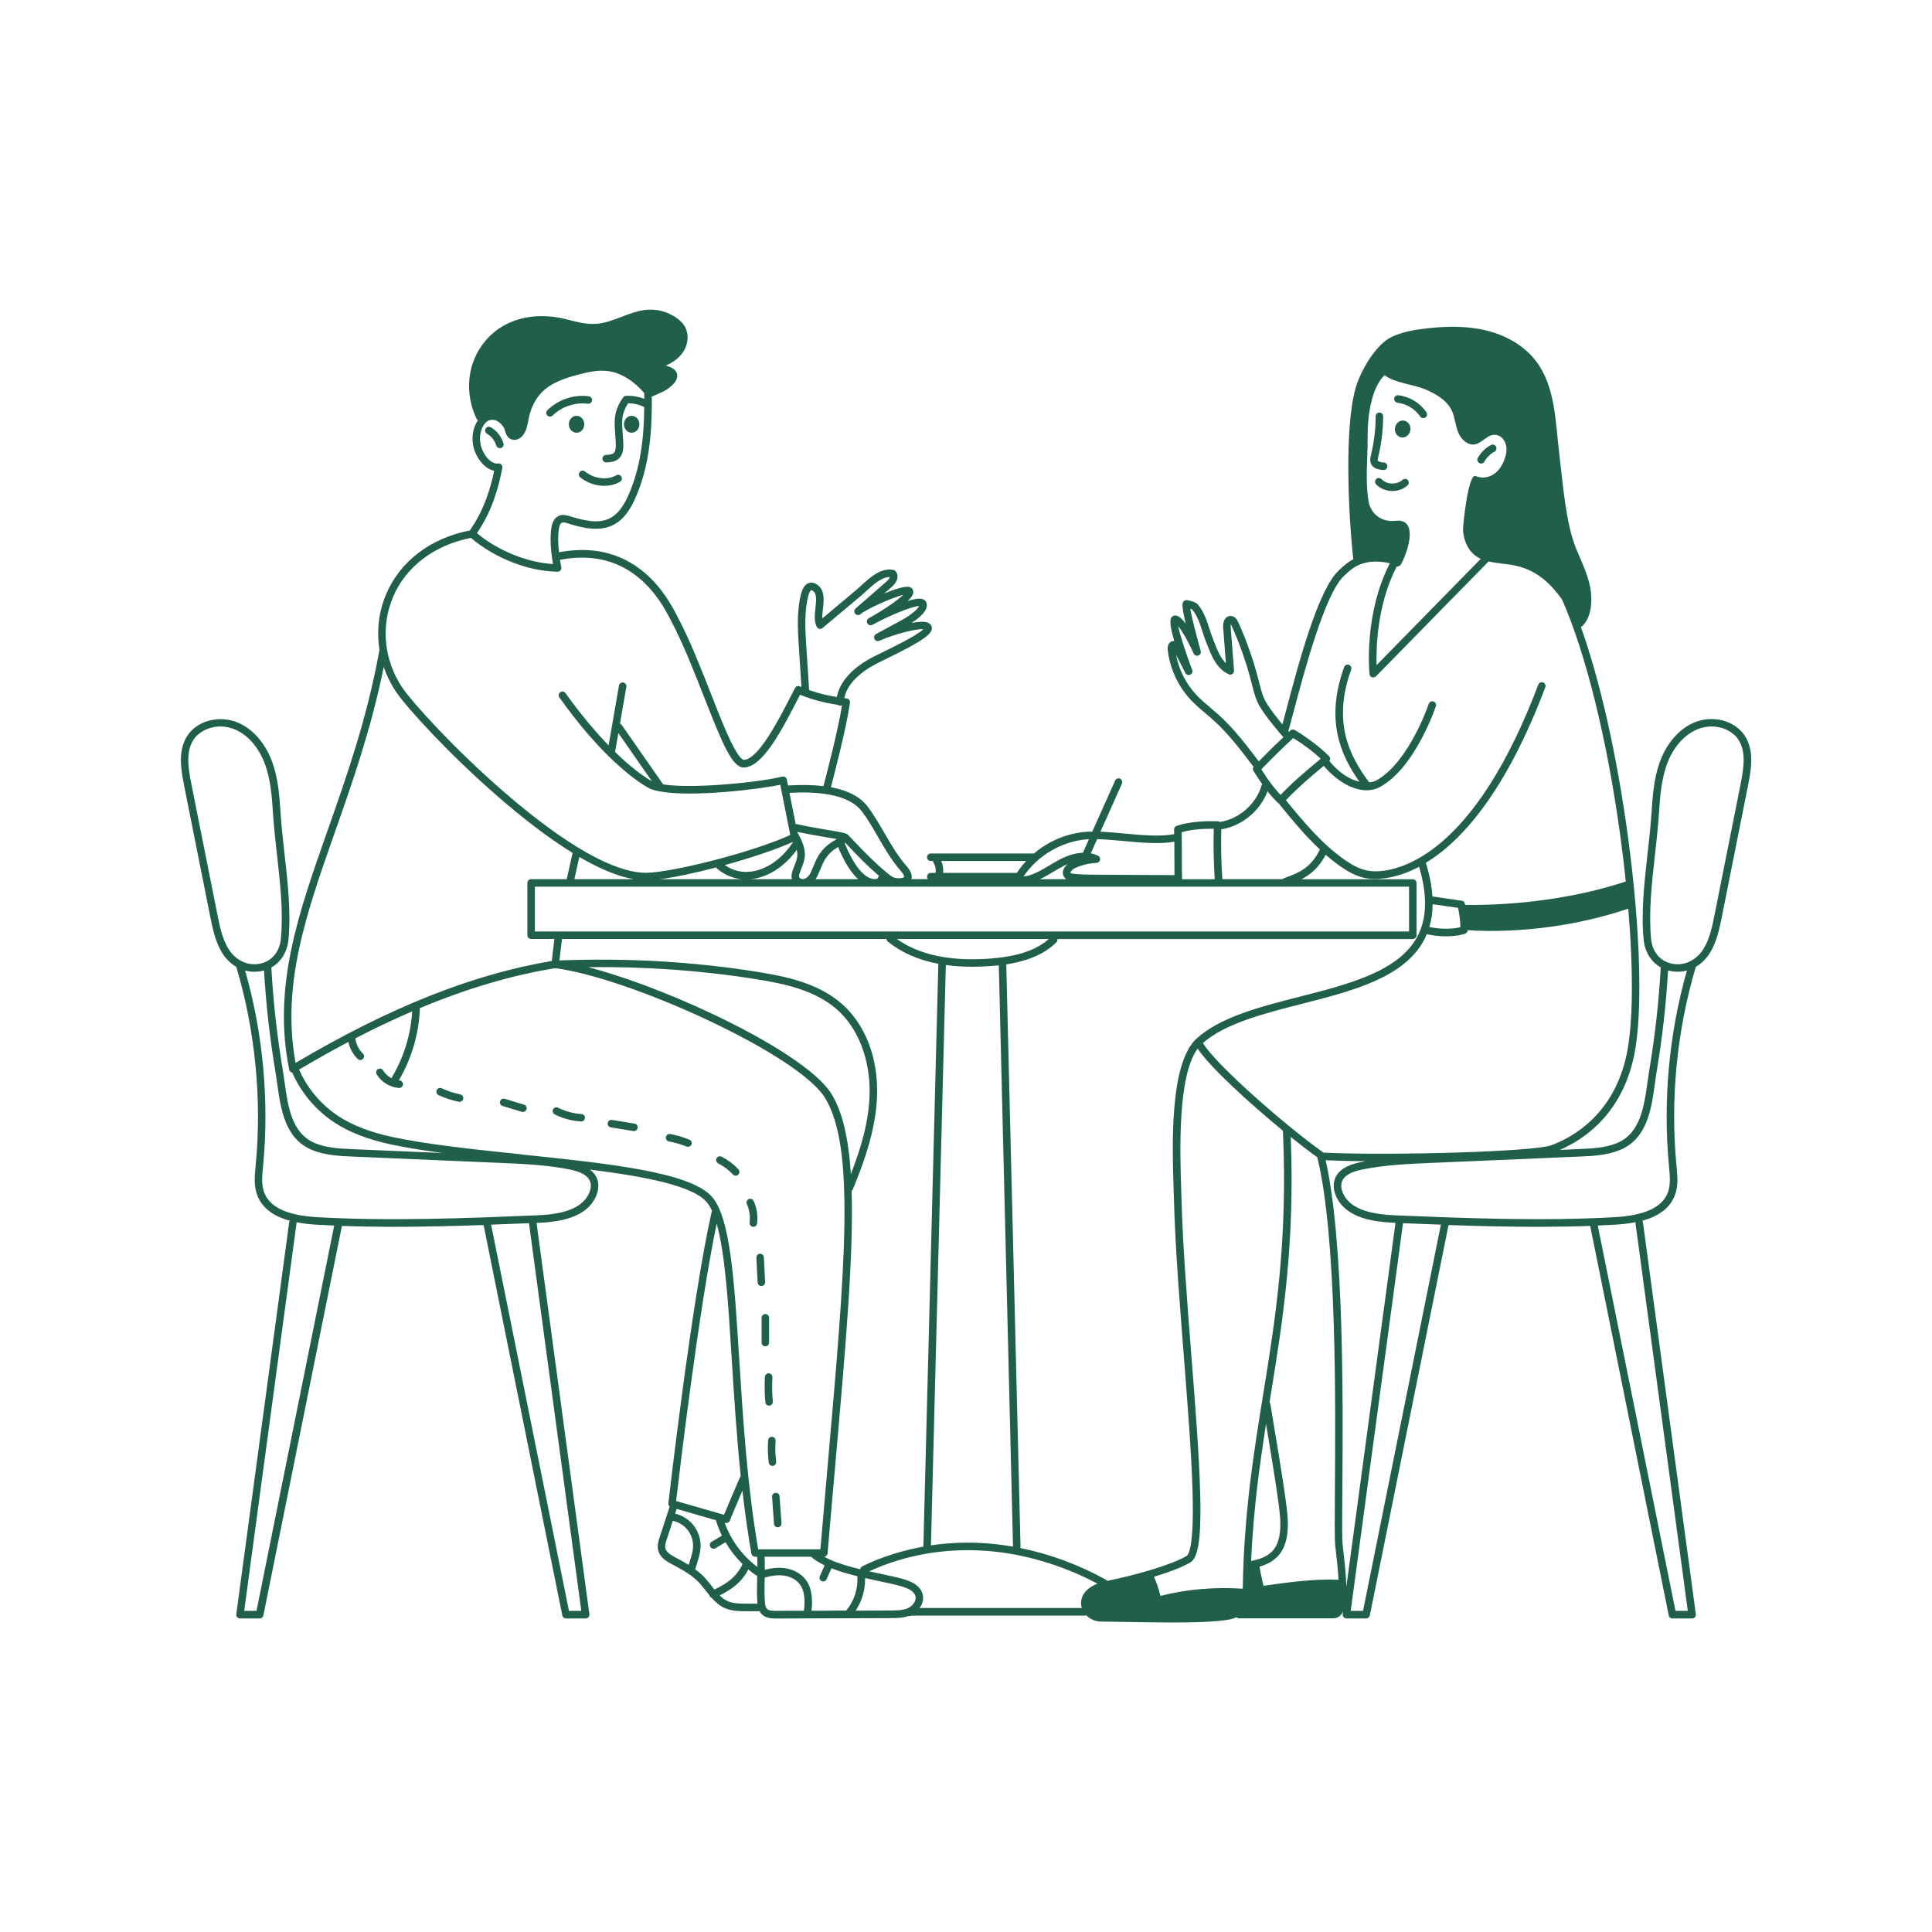 <?xml version="1.0" encoding="UTF-8"?> <svg xmlns="http://www.w3.org/2000/svg" id="Layer_1" data-name="Layer 1" viewBox="0 0 500 500"><defs><style> .cls-1 { fill: #215f4d; } </style></defs><ellipse class="cls-1" cx="163.48" cy="109.8" rx="2" ry="2.19"></ellipse><path class="cls-1" d="M151.21,109.8c0-1.21-.9-2.19-2-2.19s-2,.98-2,2.19.9,2.19,2,2.19,2-.98,2-2.19Z"></path><path class="cls-1" d="M142.34,107.82c.25,0,.49-.09.68-.28,2.35-2.31,5.84-3.48,9.11-3.06.53.07,1.02-.31,1.09-.84.07-.53-.31-1.02-.84-1.09-3.9-.5-7.91.85-10.72,3.61-.38.38-.39.99-.01,1.37.19.19.44.29.69.29Z"></path><path class="cls-1" d="M150.02,122.18c-.33.42-.27,1.03.15,1.37,1.55,1.23,3.48,2,5.45,2.15.26.02.51.03.77.03,1.5,0,2.9-.36,4.08-1.05.46-.27.62-.87.34-1.33-.27-.46-.87-.62-1.33-.35-1.02.6-2.34.87-3.7.76-1.59-.13-3.15-.74-4.39-1.74-.42-.33-1.03-.27-1.37.15Z"></path><path class="cls-1" d="M130.3,114.74c-.52-1.74-1.72-3.26-3.29-4.17-.46-.27-1.06-.11-1.33.35-.27.46-.11,1.06.35,1.33,1.15.67,2.02,1.78,2.4,3.05.13.42.51.69.93.69.09,0,.19-.01.28-.04.51-.15.81-.69.65-1.21Z"></path><path class="cls-1" d="M119.12,283.23c-1.66-.34-3.28-.88-4.81-1.58-.49-.22-1.06-.01-1.29.48s-.01,1.06.48,1.29c1.67.77,3.43,1.35,5.23,1.72.07.01.13.02.2.02.45,0,.85-.32.95-.77.11-.53-.23-1.04-.75-1.15Z"></path><path class="cls-1" d="M135.61,285.88l-4.98-1.51c-.51-.16-1.06.13-1.21.65-.16.51.13,1.06.65,1.21l4.98,1.51c.09.03.19.04.28.04.42,0,.8-.27.93-.69.16-.51-.13-1.06-.65-1.21Z"></path><path class="cls-1" d="M150.47,288.31c-2.08-.13-4.17-.69-6.04-1.63-.48-.24-1.06-.05-1.3.43-.24.48-.05,1.06.43,1.3,2.1,1.05,4.45,1.68,6.79,1.83.02,0,.04,0,.06,0,.51,0,.94-.4.97-.91.03-.54-.37-1-.91-1.03Z"></path><path class="cls-1" d="M164.22,290.79l-5.83-.95c-.53-.09-1.03.27-1.12.8-.09.53.27,1.03.8,1.12l5.83.95c.05,0,.11.01.16.01.47,0,.88-.34.96-.82.09-.53-.27-1.03-.8-1.12Z"></path><path class="cls-1" d="M178.4,294.94c-1.59-.65-3.25-1.14-4.94-1.45-.53-.1-1.03.25-1.13.78-.1.53.25,1.03.78,1.13,1.56.29,3.09.74,4.56,1.33.12.05.24.07.37.07.38,0,.75-.23.9-.6.2-.5-.03-1.06-.53-1.27Z"></path><path class="cls-1" d="M191.11,302.63c-1.26-1.35-2.73-2.45-4.37-3.29-.48-.24-1.06-.05-1.31.43-.24.48-.05,1.06.43,1.31,1.44.73,2.73,1.7,3.83,2.88.19.2.45.31.71.31.24,0,.48-.09.66-.26.39-.37.41-.98.05-1.37Z"></path><path class="cls-1" d="M194.01,316.4c-.07.53.31,1.02.84,1.09.04,0,.08,0,.12,0,.48,0,.9-.36.96-.85.25-1.98-.05-4-.88-5.82-.22-.49-.8-.71-1.28-.49-.49.22-.71.8-.49,1.28.67,1.47.92,3.17.72,4.78Z"></path><path class="cls-1" d="M195.75,325.49l.32,6.41c.03.52.46.92.97.92.02,0,.03,0,.05,0,.54-.03.95-.48.92-1.02l-.32-6.41c-.03-.54-.48-.95-1.02-.92-.54.03-.95.48-.92,1.02Z"></path><path class="cls-1" d="M197.1,341.05v6.41c0,.54.43.97.97.97s.97-.43.97-.97v-6.41c0-.54-.43-.97-.97-.97s-.97.43-.97.97Z"></path><path class="cls-1" d="M197.96,356.32c-.13,2.18-.09,4.39.11,6.57.05.5.47.88.97.88.03,0,.06,0,.09,0,.53-.05.93-.52.88-1.06-.2-2.08-.23-4.19-.11-6.27.03-.54-.38-1-.91-1.03-.53-.03-1,.38-1.03.91Z"></path><path class="cls-1" d="M198.8,372.74c-.15,1.92-.1,3.87.15,5.78.06.49.48.85.96.85.04,0,.08,0,.12,0,.53-.07.91-.55.84-1.09-.23-1.78-.28-3.6-.14-5.39.04-.53-.36-1-.9-1.04-.54-.04-1,.36-1.04.9Z"></path><path class="cls-1" d="M199.81,387.38l.5,6.97c.04.51.46.9.97.9.02,0,.05,0,.07,0,.54-.04.94-.5.9-1.04l-.5-6.97c-.04-.54-.5-.94-1.04-.9-.54.04-.94.5-.9,1.04Z"></path><path class="cls-1" d="M363.3,108.85c-1.1-.14-2.12.72-2.28,1.92s.61,2.29,1.71,2.44,2.12-.72,2.28-1.92-.61-2.29-1.71-2.44Z"></path><path class="cls-1" d="M361.67,104.23c2.35.27,4.54,1.6,5.87,3.56.19.28.49.43.81.43.19,0,.38-.05.54-.17.44-.3.56-.9.26-1.35-1.64-2.43-4.35-4.07-7.26-4.41-.53-.06-1.01.32-1.08.85-.06.53.32,1.01.85,1.08Z"></path><path class="cls-1" d="M356.25,121.29c.58.22,1.19.34,1.81.35,0,0,.02,0,.02,0,.53,0,.96-.42.97-.95.01-.54-.41-.98-.95-.99-.4,0-.79-.09-1.17-.23-.23-.09-.3-.15-.32-.17-.1-.11-.07-.48.08-1.08.83-3.43,1.26-6.96,1.27-10.49,0-.54-.43-.97-.97-.97-.55,0-.97.43-.97.97,0,3.38-.42,6.75-1.21,10.03-.16.66-.46,1.88.34,2.81.35.4.8.61,1.1.72Z"></path><path class="cls-1" d="M356.16,123.97c-.39.37-.4.99-.03,1.37,1.1,1.15,2.66,1.73,4.23,1.73,1.43,0,2.85-.48,3.92-1.46.4-.36.42-.98.06-1.37-.36-.4-.98-.42-1.37-.06-1.47,1.34-4.06,1.26-5.43-.18-.37-.39-.99-.4-1.37-.03Z"></path><path class="cls-1" d="M382.85,119.84c.15.08.31.12.47.12.34,0,.67-.18.85-.5.6-1.08,1.52-1.99,2.6-2.57.47-.25.65-.84.4-1.32-.25-.47-.84-.65-1.32-.4-1.41.76-2.61,1.94-3.39,3.34-.26.47-.09,1.06.38,1.32Z"></path><path class="cls-1" d="M451.51,190.34c-2.56-3.88-8.29-5.36-13.04-3.36-3.94,1.65-7.2,5.42-8.95,10.33-1.54,4.32-1.84,8.9-2.13,13.32-.22,3.32-.6,6.71-1,10.3-.84,7.43-1.7,15.11-1.02,22.22.31,3.22,1.95,5.81,4.43,7.21-.49,8.83-1.48,17.74-2.95,26.47-.17,1.04-.32,2.1-.48,3.22-.86,6.23-1.84,13.3-7.9,15.78-3.07,1.26-6.5,1.4-9.82,1.55l-4.96.21c6.41-2.76,16.08-9.34,19.22-24.45,2.28-10.95,1.65-32.77-1.64-56.95-2.85-20.9-7.14-39.88-12.12-53.9,2.78-2.11,3-6.87,2.44-10.01-.62-3.54-2.24-6.82-3.63-10.14-2.79-6.69-3.52-17.45-4.41-24.65-1.03-8.34-.97-17.46-6.1-24.12-3.14-4.08-7.92-6.68-12.93-7.87-5-1.2-10.23-1.09-15.34-.51-3.06.35-6.15.88-8.95,2.17-4.16,1.91-8.15,8.87-9.4,13.25-2.95,10.36-1.86,32.99-.6,44.32-1.51.79-2.55,1.77-3.28,2.46-.15.14-.28.27-.41.38-5.4,4.84-10.6,24.57-13.71,36.36-.35,1.33-.67,2.53-.94,3.54-1.39-1.68-3.23-4-4.17-5.6-.93-1.58-1.38-3.38-1.86-5.29l-.16-.63c-1.3-5.09-3.06-10.11-5.23-14.9-.18-.4-.72-1.6-1.94-1.64-.5-.02-.96.17-1.3.53-.74.78-.71,2.07-.68,2.44l.71,9.26c-1.4-1.34-2.18-3.34-3.01-5.42-.1-.26-.21-.53-.31-.79-.37-.91-.66-1.84-.95-2.74-.69-2.15-1.4-4.38-3.05-6.32-.55-.65-2.69-1.06-2.71-1.06-.35-.05-.7.08-.93.35-.28.32-.63.73.56,5.73-.71-.94-1.43-1.68-2.12-1.98-.52-.23-1.05-.15-1.42.21-.33.32-1,.95.58,6.28-.07,0-.14,0-.22,0-.41.02-.77.2-1.04.51-.51.59-.47,1.43-.44,1.76.54,4.79,2.64,9.37,5.92,12.9,1.22,1.32,2.6,2.48,3.93,3.6.68.57,1.38,1.16,2.04,1.76,3.84,3.47,7.04,7.69,10.13,11.78.06.08.13.14.21.2-.23.31-.25.74-.04,1.07.75,1.24,1.51,2.38,2.26,3.44-.05.08-.1.17-.13.27-1.38,4.86-5.82,8.77-10.82,9.53-.16-.12-.36-.19-.56-.19-3.35-.05-7.23.06-10.63,1.21-.41.14-.67.52-.66.95.01.39.02.78.03,1.18-3.59.71-8.37.27-13-.16-2.12-.2-4.18-.39-6.08-.47l5.56-12.44c.22-.49,0-1.06-.49-1.28-.49-.22-1.06,0-1.28.49l-5.9,13.2c-.44,0-.86.02-1.28.04-5.09.32-9.97,2.36-13.82,5.63h-26.71c-.54,0-.97.43-.97.97s.43.97.97.97h.57c.01.16.06.31.15.45.49.77.67,1.73.51,2.63h-1.22c-.54,0-.97.43-.97.97,0,.25.1.48.26.65h-4.32c.02-.06.03-.11.04-.16.21-.94-.24-2.04-1.32-3.27-2.23-2.53-3.97-5.54-5.66-8.45-1.33-2.29-2.7-4.66-4.32-6.83-1.9-2.56-5.1-4.25-9.56-5.08.76-2.89,4.06-15.52,4.94-21.88.04-.26-.03-.52-.19-.73s-.4-.34-.65-.37c-.22-.03-.43-.05-.64-.08.93-4.67,5.99-7.79,9.06-9.28l.74-.36c10.81-5.24,13.55-7.18,12.76-9.02-.12-.28-.38-.66-.97-.88-.88-.35-2.42-.25-4.17.08,1.5-.98,3.44-2.49,3.86-3.94.2-.69.03-1.22-.14-1.53-.56-1-1.98-1.08-4.75-.2,1.45-1.36,1.64-2.15,1.38-2.84-.09-.23-.33-.64-.95-.8-1.11-.28-3.78.57-6.5,1.71l1.93-1.68c.35-.31,1.51-1.41,1.54-2.69.02-.57-.19-1.09-.6-1.49-.13-.13-.3-.22-.49-.26-3.21-.64-6.04,1.95-8.31,4.04-.45.41-.88.81-1.27,1.13l-8.8,7.38c-.04-.75.06-1.63.16-2.49.25-2.25.53-4.79-1.43-6.2-1.01-.72-1.83-.63-2.34-.43-1.39.57-1.91,2.49-2.24,4.29-.76,4.19-.47,8.55-.19,12.75l.63,9.83c-.13-.06-.26-.11-.4-.17-.47-.21-1.03-.02-1.26.44l-.63,1.23c-3.54,6.91-8.89,17.36-12.66,17.36-.1,0-1.08-.13-3.29-4.67-1.54-3.17-3.28-7.6-5.12-12.3-2.59-6.6-5.52-14.08-8.66-19.99-.08-.14-.16-.31-.26-.5-1.12-2.16-3.74-7.2-8.59-11.21-6.03-4.97-13.39-6.67-21.88-5.05-.25-2.25-.28-4.31-.05-5.91.08-.57.3-1.55.84-1.77.34-.13.86,0,1.41.18,3.16.96,7.93,2.41,11.85.43,3.14-1.58,4.84-4.85,5.96-7.51,2.92-6.89,4.14-14.67,4.01-25.71,1.08-.41,2.67-1.15,2.91-1.27.97-.5,1.89-1.17,2.67-1.97.71-.73,1.23-1.79.92-2.77-.37-1.16-1.7-1.68-2.87-2.04,1.97-.8,3.77-2.15,4.8-4.01,1.03-1.86,1.18-4.26.11-6.1-.52-.89-1.29-1.62-2.14-2.21-2.18-1.54-4.9-2.3-7.56-2.11-4.59.33-8.66,3.34-13.24,3.65-2.49.17-4.96-.47-7.38-1.1-5.79-1.52-12.12-1.27-17.35,2.05-3.8,2.41-6.56,6.36-7.63,10.73-1.07,4.37-.47,9.1,1.54,13.12.09.05.18.08.27.11-.51.71-.91,1.59-1.18,2.63-.6,2.34-.18,4.95,1.17,7.16.91,1.5,2.41,2.99,4.17,3.33-.94,4.51-2.56,10.1-6.3,15.44-10.2,2-18.09,8.01-21.68,16.55-1.93,4.58-2.47,9.54-1.7,14.35,0,.02-.01.04-.02.06-3.15,17.56-8.55,32.89-13.32,46.42-7.71,21.88-14.37,40.79-10.02,62.18.06.31.27.57.56.7.07.03.15.05.23.07,2.29,5.19,6.09,9.71,10.82,12.84,3.88,2.57,8.73,4.45,14.82,5.75,3.94.84,8.45,1.56,13.26,2.2l-23.17-.99c-3.32-.14-6.76-.29-9.82-1.55-6.06-2.48-7.04-9.55-7.9-15.78-.16-1.12-.3-2.19-.48-3.22-1.47-8.73-2.46-17.64-2.95-26.47,2.48-1.4,4.12-3.99,4.43-7.21.68-7.12-.18-14.8-1.02-22.22-.4-3.59-.78-6.97-1-10.3-.29-4.42-.59-9-2.13-13.32-1.75-4.92-5.02-8.68-8.95-10.33-4.76-2-10.49-.52-13.04,3.36-2.44,3.7-1.77,8.36-.89,12.81l6.77,33.95c.6,3.02,1.28,6.44,3.03,9.35.97,1.62,2.27,2.89,3.74,3.75,0,.03,0,.06.02.09,4.89,16.46,6.62,34.19,4.99,51.28l-.03.28c-.24,2.45-.48,4.99.42,7.4,1.2,3.23,3.99,5.43,8.47,6.65-.1.13-.18.29-.2.47l-13.68,101.36c-.04.28.05.56.23.77.18.21.45.33.73.33h5.1c.46,0,.86-.33.95-.78l20.33-100.81c4.53.16,9.08.23,13.62.23,7.71,0,15.41-.2,23.04-.46l20.37,101.04c.09.45.49.78.95.78h5.1c.28,0,.55-.12.73-.33.18-.21.27-.49.23-.77l-13.67-101.25c5.85-.25,12.83-1.26,15.35-6.84.7-1.56.83-3.15.35-4.5-.38-1.06-1.08-1.87-1.9-2.48,14.18,1.78,26.25,4.11,30.06,8.22.57.62,1.09,1.45,1.56,2.46-.05.08-.09.17-.11.27-5.2,23.04-11.14,74.9-11.2,75.43-.04.33.1.64.34.85l-2.57,7.85c-.31.94-.73,2.24-.39,3.53.47,1.76,2.07,2.74,3.53,3.51,2.44,1.3,4.97,2.64,6.87,4.6.66.68,1.25,1.44,1.88,2.24.31.4.63.81.96,1.2.01.05.03.11.05.16.1.25.3.42.53.52.97,1.09,2.07,2.07,3.48,2.68,1.77.76,3.71.77,5.42.78h3.11s0,.01,0,.01c.13,0,.25-.03.37-.07.15.3.34.58.59.84,1.03,1.04,2.54,1.1,3.54,1.1.07,0,.13,0,.19,0,3.74-.02,9.28-.03,14.82-.05,5.54-.02,11.08-.03,14.82-.05,1.47,0,3.1-.01,4.64-.55.08.02.16.03.24.03.17,0,.33-.04.47-.12h44.86c.14,0,.27-.03.39-.09.98,1,2.39,1.63,3.94,1.63,1.28,0,3.3.04,5.65.08,4.31.08,8.62.15,12.57.15,7.9,0,14.35-.27,16.5-1.24.08-.04.17-.08.25-.13.18.18.42.3.7.3h24.36c.76,0,1.43-.31,1.95-.89.21-.24.4-.53.56-.86l-.09.68c-.04.28.05.56.23.77.18.21.45.33.73.33h5.1c.46,0,.86-.33.95-.78l20.37-101.04c7.63.27,15.34.46,23.04.46,4.54,0,9.09-.07,13.62-.23l20.33,100.81c.09.45.49.78.95.78h5.1c.28,0,.55-.12.73-.33.18-.21.27-.49.23-.77l-13.68-101.36c-.02-.18-.1-.34-.2-.47,4.48-1.22,7.27-3.42,8.47-6.65.9-2.41.65-4.95.42-7.4l-.03-.28c-1.63-17.09.1-34.82,4.99-51.28,0-.03.01-.06.02-.09,1.47-.86,2.77-2.13,3.74-3.75,1.74-2.9,2.43-6.33,3.03-9.35l6.77-33.95c.89-4.45,1.55-9.11-.89-12.81ZM421,272.75c-3.22,15.44-13.61,21.44-19.52,23.64-4.62,1.72-42.38,2.71-58.95,1.91-.03-.02-.07-.05-.1-.07-.07-.07-.15-.12-.23-.16-9.63-6.86-27.66-22.65-30.89-28.15,5.88-5.1,15.86-7.64,25.53-10.1,12.9-3.29,26.23-6.69,31.54-16.24.33-.59.61-1.2.87-1.82.02,0,.03.01.05.02,1.88.4,3.55.54,4.95.54,3.04,0,4.84-.65,4.94-.69.34-.12.58-.42.63-.78,0-.04,0-.08.01-.11,13.61.83,28.63-1.19,41.57-5.58,1.34,16.12,1.24,29.75-.4,37.6ZM345.55,400l.05.42c.27,2.28.65,5.45.81,8.41-6.46-.25-13.02.66-19.42,1.57-.39-1.44-.69-3.34-1.05-4.94,1.73-.5,3.53-1.34,4.86-2.82,2.35-2.61,2.56-6.3,2.48-9.22-.1-3.62-2.22-16.29-3.62-24.67-.35-2.09-.66-3.93-.88-5.32-.03-.19-.12-.36-.23-.49.1-.64.21-1.27.31-1.91,3.09-19.05,6.27-38.73,5.19-66.78,2.54,2.04,4.91,3.86,6.87,5.26,5.03,20.6,4.72,63.3,4.55,86.3-.06,7.62-.09,12.66.09,14.18ZM286.2,408.82c-7.05-3.9-14.58-6.67-22.16-8.19.05-.12.08-.25.07-.39l-3.69-150.66c4.36-.67,9.36-2.13,12.97-5.71.23-.23.32-.55.27-.85h91.96c.54,0,.97-.43.97-.97v-13.53c0-.54-.43-.97-.97-.97h-28.82c2.1-1.07,4.53-2.89,6.27-6.34,1.18,1.02,2.4,1.99,3.67,2.89,1.71,1.21,4.01,2.66,6.68,3.17.39.07,1.22.2,2.42.2,2.47,0,6.5-.54,11.42-3.15,2.23,7.58,2.04,13.59-.6,18.33-4.9,8.82-17.82,12.11-30.32,15.3-10.2,2.6-20.76,5.29-26.92,11.06,0,0,0,0,0,0,0,0-.01,0-.01.01-6.72,6.71-6.06,27.22-5.66,39.48.03.98.06,1.91.09,2.76.32,11.46,1.43,25.67,2.51,39.41,1.03,13.21,2.01,25.69,2.28,35.36.39,13.97-.95,16.29-1.54,16.65-1.86,1.1-5.02,2.34-9.14,3.59-3.49,1.05-7.74,2.12-11.37,2.86-.02,0-.04,0-.06.01-.08-.13-.19-.24-.34-.31ZM222.65,406.13c-3.43-.83-6.83-1.85-9.36-3.25.47-.04.85-.41.89-.88.68-8.1,1.35-15.69,2-23.03,2.69-30.62,4.74-54.03,4.22-70.79.14-.1.26-.24.33-.41,2.97-7.2,6.04-15.75,6.26-24.51.24-9.58-3.06-18.12-9.07-23.42-6.13-5.41-14.48-7.13-21.82-8.31-16.55-2.66-33.81-3.65-51.32-2.97l.66-5.54h83.97c.03.25.15.48.35.65,3.52,2.86,7.89,4.78,13.08,5.76l-3.87,150.81s0,.02,0,.03c-5.52.99-10.84,2.68-15.78,5.07-.32.16-.52.47-.54.8ZM164.02,227.53h-15.37l1.28-5.75c4.92,2.87,9.77,5.01,14.08,5.75ZM216.91,219.19c.98,2.46,2.74,6.12,5.18,8.34h-11.03s.05-.07.08-.1c.35-.52.76-1.48,1.3-2.78.25-.59.48-1.14.62-1.43,1.14-2.24,2.55-3.24,3.86-4.03ZM227.18,227.26c-.03.12-.46.3-1.07.24-2.98-.29-5.78-4.9-7.52-9.35.04-.03.08-.06.12-.09.25.26.49.52.73.77,2.71,2.85,4.89,5.14,8.06,7.86-.13.13-.25.31-.32.56ZM216.38,217.25c-1.57.93-3.53,2.09-5.06,5.09-.18.35-.41.91-.68,1.56-.36.86-.85,2.04-1.12,2.44-.44.65-1.01,1.08-1.56,1.17-.06,0-.12.01-.18.01h0c-.43,0-.86-.24-.96-.56-.09-.31.04-.75.18-1.15.12-.34.25-.67.38-1,.39-.98.79-1.99.9-3.12.21-2.32-.92-4.43-1.82-6.12-.02-.04-.05-.08-.08-.12l-.03-.16c2.63.57,5.4,1.04,7.65,1.42.86.15,1.78.3,2.55.44-.05.03-.1.06-.16.09ZM206.34,221.53c-.08.85-.41,1.69-.76,2.57-.14.35-.28.71-.41,1.07-.24.69-.46,1.51-.21,2.36,0,0,0,0,0,0h-10.7c.34-.03.68-.08,1.02-.14,4.1-.73,8.07-3.47,10.92-7.45.12.53.18,1.06.13,1.59ZM205.26,217.87c-2.59,4.08-6.4,6.91-10.32,7.61-2.66.48-5.18-.08-7.36-1.59,6.84-1.89,13.57-4.15,17.68-6.02ZM185.39,224.48c.06.16.15.3.29.41,1.87,1.53,3.99,2.42,6.25,2.64h-21.11c3.96-.5,9.22-1.64,14.57-3.05ZM207.72,229.47s.03,0,.05,0c.01,0,.03,0,.04,0h156.85v11.59h-226.23v-11.59h69.29ZM275.11,225.39c-.14.64.01,1.27.44,1.77.13.15.28.27.43.37h-6.84c1.2-.57,2.33-1.24,3.44-1.9.88-.53,1.79-1.07,2.71-1.54.29-.15.62-.31.99-.46-.55.48-1.01,1.09-1.16,1.77ZM256.44,248.06c-10.32.81-18.5-.89-24.33-5.05h39.34c-4.29,3.79-10.58,4.7-15.01,5.05ZM215.08,282.94c-3.42-5.45-15.12-13.24-31.29-20.82-11.18-5.24-22.64-9.5-31.56-11.82,14.85-.18,29.47.87,43.56,3.13,7.08,1.14,15.1,2.78,20.84,7.84,5.5,4.85,8.64,13.05,8.42,21.92-.18,7.24-2.32,14.17-4.85,20.67-.59-9.28-2.16-16.22-5.12-20.93ZM244.78,249.74c2.15.3,4.42.46,6.82.46,1.61,0,3.27-.07,5-.2.6-.05,1.24-.1,1.89-.18l3.68,150.45c-2.36-.41-4.72-.71-7.06-.87-4.8-.33-9.55-.15-14.18.53l3.85-150.19ZM370.76,234l6.6.96c.22,1.09.61,3.5.59,5-1.17.28-4.05.75-8.03-.05.55-1.83.83-3.8.85-5.91ZM332.02,292.63c1.28,28.77-1.96,48.76-5.09,68.1-2.45,15.13-4.99,30.77-5.31,50.42-7.15-.46-14.4.09-21.3,1.87-.4-1.7-.97-3.36-1.67-4.95,4.27-1.3,7.44-2.56,9.44-3.74,2.61-1.54,2.74-9.74,2.5-18.37-.27-9.72-1.25-22.22-2.29-35.46-1.07-13.72-2.18-27.9-2.5-39.31-.02-.86-.05-1.78-.09-2.77-.35-10.61-.97-29.92,4.24-37.04,3.14,4.75,13.28,14.04,22.07,21.25ZM327.74,369.08c1.39,8.33,3.5,20.92,3.6,24.41.07,2.56-.09,5.77-1.98,7.86-1.44,1.6-3.7,2.28-5.58,2.63.6-13.17,2.16-24.58,3.87-35.45.03.18.06.37.09.55ZM353.93,113.47c-.08-13.04,4.43-16.38,4.43-16.38,2.3,1.93,7.48,2.43,10.26,3.58s5.6,2.72,7.01,5.38c.84,1.58,1.1,4.51,1.87,6.13.77,1.62,2.36,3.11,4.14,2.83,2.07-.32,3.38-2.87,5.65-2.43.84.16,1.55.72,1.99,1.46.9,1.51.66,3.31.07,4.88-.55,1.48-1.43,2.89-2.74,3.78-1.31.89-3.25,1.21-4.66.51-1.99-.99-3.4,13.08-3.32,14.07.18,2.3,1.02,4.64,2.76,6.16.56.5,1.18.88,1.84,1.18-9.55,9.74-22.55,23-26.97,27.51-.13-4.56.15-15.59,5.11-25.33.02-.05.04-.09.05-.14.51,0,1-.28,1.25-.77,2.02-3.87,4.24-11.73-1.46-11.11-4.37.48-6.6-2.51-7.02-4.98-.91-5.38-.21-10.87-.25-16.33ZM334.72,184.44c2.65-10.05,8.17-30.96,13.13-35.41.14-.12.29-.26.45-.42,1.62-1.53,4.53-4.27,11.17-2.9.07.04.14.08.21.11-.02.03-.04.05-.05.08-6.69,13.12-5.26,27.94-5.2,28.56.04.37.29.69.65.82.1.04.21.05.32.05.26,0,.51-.1.69-.29,0,0,17.48-17.82,29.17-29.75,2.31.56,4.88.61,7.22,1.16,5.43,1.26,8.85,4.66,11.76,8.67,6.22,14.11,11.7,36.33,15.11,61.33.55,4.03,1.02,7.99,1.42,11.85l-.03-.17c-12.8,4.26-28.02,6.23-41.54,6.06-.21-.85-.43-1.01-.91-1.08l-7.58-1.11c-.17-2.68-.74-5.57-1.69-8.71,8.97-5.45,20.46-17.82,30.9-45.42.19-.5-.06-1.06-.56-1.25-.5-.19-1.06.06-1.25.56-7.72,20.4-16.83,34.67-27.08,42.39-7.06,5.32-13.52,6.45-17.21,5.73-2.31-.45-4.38-1.76-5.93-2.85-5.65-3.99-10.19-9.32-15.1-15.36,3.09-3.26,6.35-6.01,9.79-8.88,1.83,2.16,4.09,3.99,6.32,5.09,1.65.81,3.25,1.22,4.74,1.22,1.35,0,2.62-.33,3.77-1,3.78-2.2,7.32-6.37,10.52-12.4,2.36-4.44,3.62-8.2,3.67-8.35.17-.51-.11-1.06-.62-1.23-.51-.17-1.06.11-1.23.62-.05.15-5.02,14.85-13.33,19.69-.54.32-1.25.54-2.07.63-5.13-6.81-9.57-15.61-4.67-29.18.18-.5-.08-1.06-.58-1.24-.51-.18-1.06.08-1.24.58-4.9,13.57-1.04,22.63,3.96,29.67-2.32-.52-5.08-2.08-7.78-5.34.12-.16.19-.35.2-.55.01-.27-.09-.54-.29-.73-2.3-2.29-5.44-4.69-8.85-6.76-.37-.22-.84-.18-1.16.11-.13.12-.27.25-.4.37-.04-.04-.08-.09-.13-.15.34-1.22.79-2.9,1.3-4.85ZM315.4,185c-.69-.62-1.4-1.22-2.09-1.8-1.29-1.09-2.62-2.21-3.76-3.44-2.65-2.85-4.46-6.46-5.19-10.29l2.41,4.7c.24.46.79.65,1.26.44.47-.21.7-.75.51-1.23-1.58-4.15-3.16-8.97-3.62-11.31,1.29,1.55,2.98,4.74,3.99,7.05.21.47.74.7,1.22.52.48-.17.75-.69.61-1.18-1.18-4.19-2.36-8.86-2.7-10.91.21.07.39.14.5.19,1.34,1.62,1.96,3.54,2.61,5.57.3.93.61,1.9,1,2.88.1.26.21.52.31.78,1.18,2.97,2.39,6.05,5.52,7.53.31.15.68.12.97-.08.28-.2.44-.53.42-.87l-.87-11.28c-.02-.29,0-.53.05-.7.05.08.1.18.16.32,2.12,4.69,3.84,9.59,5.12,14.58l.16.63c.49,1.96,1,3.98,2.07,5.8,1.57,2.68,5.31,7.02,6.07,7.89-2.17,2.03-4.29,4.13-6.36,6.26-3.14-4.15-6.39-8.44-10.36-12.03ZM334.71,191c2.67,1.67,5.14,3.54,7.1,5.35l-.34.28c-3.52,2.94-6.86,5.73-10.06,9.1-1.63-1.72-3.3-3.94-4.98-6.62,2.66-2.78,5.44-5.51,8.27-8.11ZM328.04,204.78c.91,1.15,1.82,2.17,2.72,3.04.08.08.17.13.27.18.03.07.07.14.12.2,3.48,4.29,6.78,8.23,10.43,11.63-2.23,4.84-5.92,6.2-8.16,7.02-.51.19-.96.35-1.32.53-.08.04-.15.09-.21.15h-15.55c-.29-4.28-.38-8.61-.27-12.9,5.33-.84,10.09-4.8,11.97-9.85ZM314.12,214.47c-.12,4.34-.03,8.73.26,13.07h-8.46c-.06-2.02-.06-4.14-.06-6.2,0-1.97,0-4-.05-5.96,2.64-.76,5.61-.91,8.31-.91ZM290.71,217.65c4.63.43,9.39.87,13.21.19.01,1.16.01,2.34.01,3.49,0,1.7,0,3.44.03,5.15-2.92-.02-6.4-.04-9.88-.05-3.83-.02-7.66-.04-10.75-.06-1.84-.01-3.75-.02-5.58-.26-.41-.05-.65-.12-.72-.21-.02-.02-.02-.03-.02-.03-.04-.17.43-.85,1.2-1.2,1.74-.8,3.68-1.27,5.59-1.36.44-.02.81-.34.9-.77.09-.43-.12-.87-.52-1.07-.59-.29-1.22-.5-1.88-.63l1.64-3.67c2.06.05,4.36.26,6.75.48ZM281.54,217.2c.09,0,.19,0,.28-.01l-1.56,3.49c-1.81.07-3.8.63-5.85,1.68-.97.5-1.91,1.05-2.81,1.6-1.76,1.05-3.43,2.04-5.27,2.6-.54.16-1,.24-1.42.25,3.67-5.47,10.07-9.2,16.64-9.61ZM243.58,222.83h21.99c-.88.95-1.69,1.98-2.4,3.08h-19.09c.12-1.05-.05-2.13-.5-3.08ZM223.05,209.97c1.55,2.08,2.9,4.4,4.19,6.65,1.73,3,3.53,6.09,5.88,8.77.71.81.92,1.39.88,1.57,0,.02-.07.09-.22.15-.44.2-1.45.24-2.11.09-.75-.17-1.46-.76-2.09-1.29-3.55-2.97-5.73-5.26-8.74-8.42-.44-.46-.89-.94-1.37-1.43-.41-.43-1.1-.57-5.17-1.26-2.39-.4-5.36-.9-8.1-1.52-.09-.02-.19-.02-.28-.02l-1.61-8.07c6.76-.39,15.28.16,18.72,4.79ZM208.71,167.85c-.27-4.09-.55-8.32.17-12.28.45-2.47.96-2.8,1.06-2.84.05-.02.21.02.47.2.96.69.87,2.19.63,4.4-.19,1.73-.39,3.52.35,4.91.14.26.38.44.67.5.29.06.59-.02.81-.21l9.99-8.38c.42-.35.87-.76,1.33-1.19,1.81-1.65,4.02-3.69,6.12-3.62-.09.26-.36.7-.85,1.13l-8.03,7.01c-.4.35-.45.97-.09,1.37.35.4.97.45,1.37.09,1.56-1.36,8.26-4.31,11.06-5.01-1.5,1.45-5.3,4.07-8.86,6.02-.02.01-.05.03-.07.04-.47.26-.64.85-.38,1.32s.85.64,1.32.39c0,0,0,0,0,0,.02-.01.04-.02.07-.04,4.58-2.51,10.38-4.81,12.01-4.81,0,0,.02,0,.02,0-.29.69-2.01,2.27-4.6,3.68l-6.56,3.56c-.46.25-.64.81-.41,1.28.23.47.79.67,1.26.46,4.14-1.83,9.64-3.14,11.39-2.99-1.56,1.62-8.69,5.07-11.52,6.44l-.74.36c-5.8,2.82-9.35,6.6-10.13,10.75-2.65-.43-5-1.03-7.18-1.81,0-.03,0-.06,0-.09l-.68-10.65ZM129.75,120.22c-.22-.23-.54-.33-.85-.28-1.37.23-2.76-1.17-3.53-2.44-1.06-1.74-1.41-3.86-.95-5.67.52-2.01,1.6-3.18,2.96-3.19,0,0,.02,0,.03,0,1.18,0,2.33.86,3.08,2.21.37,1.08.55,2.26,1.69,2.78.85.39,1.85.2,2.57-.4,1.61-1.33,1.73-3.36,2.14-5.22.51-2.36,1.56-4.64,3.23-6.38,2.53-2.64,6.2-3.81,9.74-4.73,2.36-.61,4.78-1.15,7.2-.9,3.76.39,7.14,2.79,9.66,5.7,0,.52.02,1.03.02,1.53-1.5-.59-3.11-.86-4.72-.79-.29.01-.56.16-.73.39-1.37,1.84-2.16,4.01-2.21,6.11-.03,1.24.06,2.48.15,3.67.06.79.12,1.6.14,2.39.02.79-.02,1.75-.52,2.22-.42.4-1.2.46-2.02.51-.54.03-.95.48-.92,1.02.03.52.46.92.97.92.02,0,.03,0,.05,0,.91-.05,2.27-.11,3.25-1.02,1.07-1,1.17-2.5,1.14-3.7-.02-.84-.09-1.67-.15-2.48-.09-1.2-.18-2.33-.15-3.48.04-1.56.59-3.19,1.55-4.62h0c1.44,0,2.87.34,4.16.98-.09,9.36-1.29,16.19-3.86,22.25-1,2.36-2.48,5.24-5.05,6.53-2.98,1.5-6.63.6-10.41-.55-.67-.2-1.68-.51-2.67-.13-1.13.43-1.83,1.55-2.07,3.31-.34,2.46-.18,5.69.46,9.21-6.7-.4-14.22-3.44-19.69-7.98,4.07-5.97,5.65-12.14,6.56-16.9.06-.31-.04-.63-.26-.86ZM101.68,154.58c3.33-7.91,10.67-13.49,20.19-15.38,6.14,5.24,14.89,8.67,22.44,8.76h0s0,0,0,0c0,0,.01,0,.02,0,.06,0,.12,0,.18-.02,0,0,0,0,0,0,0,0,.02,0,.03,0,.05-.01.11-.03.15-.05.03-.01.05-.03.07-.04.03-.02.06-.03.09-.05.03-.02.05-.04.07-.06.02-.02.05-.04.07-.06.02-.02.04-.05.06-.07.02-.03.04-.05.06-.08.02-.02.03-.05.04-.07.02-.03.03-.06.05-.09.01-.03.02-.06.03-.09,0-.03.02-.06.03-.09,0-.04,0-.08.01-.12,0-.02,0-.05,0-.07,0,0,0,0,0,0,0-.03,0-.06,0-.1,0-.03,0-.07-.01-.1,0,0,0,0,0,0-.13-.64-.25-1.28-.35-1.91,7.93-1.54,14.79.01,20.38,4.62,4.55,3.75,7.04,8.55,8.1,10.6.1.2.19.37.27.52,3.09,5.81,6,13.24,8.57,19.79,4.69,11.96,7.27,18.21,10.22,18.21,4.95,0,9.96-9.79,14.39-18.42l.21-.42c2.89,1.21,6.05,2.05,9.73,2.62.15.12.34.2.55.21.02,0,.04,0,.06,0,.13,0,.25-.03.36-.07.05,0,.11.02.16.02-1.06,6.61-4.2,18.62-4.8,20.88-2.67-.33-5.73-.38-9.18-.17l-.31-1.55c-.05-.26-.21-.49-.44-.63-.23-.14-.5-.18-.76-.11-4.88,1.29-22.7,3.28-30.78,2.02-1.37-1.94-3.34-4.78-5.25-7.52-2.03-2.92-4.14-5.95-5.51-7.9-.11-.16-.27-.27-.43-.34l1.65-9.5c.09-.53-.26-1.03-.79-1.12-.53-.09-1.03.26-1.12.79l-2.69,15.5c-5.23-5.43-9.48-11.18-11.15-13.54-.31-.44-.92-.54-1.35-.23-.44.31-.54.92-.23,1.35,10.84,15.26,19.53,21.35,22.76,23.26.8.47,1.94.83,3.33,1.08.02,0,.04,0,.06,0,8.33,1.51,25.36-.55,31.01-1.75l2.59,13c-9.81,4.52-30.91,9.79-37.39,9.79-5.73,0-16.76-3.64-36.76-20.98-13.02-11.29-23.84-23.34-26.24-26.92-4.73-7.05-5.64-15.79-2.44-23.39ZM159.19,194.54l.84-4.82c1.33,1.9,3.08,4.41,4.78,6.86,1.35,1.93,2.72,3.91,3.89,5.59-.07-.03-.13-.07-.19-.1-3.18-1.88-6.38-4.58-9.34-7.48,0-.02,0-.03.01-.04ZM86.69,215.3c4.42-12.55,9.38-26.65,12.62-42.68.77,2.24,1.83,4.4,3.2,6.43,2.79,4.16,13.86,16.28,26.58,27.3,5.64,4.89,12.38,10.24,19.1,14.38l-1.52,6.8h-9.21c-.54,0-.97.43-.97.97v13.53c0,.54.43.97.97.97h6.02l-.68,5.71c-20.33,3.37-42.03,12-66.27,26.35-.02-.01-.03-.02-.05-.03-3.67-20.3,2.78-38.61,10.22-59.74ZM59.06,245.45c-1.57-2.61-2.19-5.72-2.79-8.73l-6.77-33.95c-.81-4.06-1.43-8.27.6-11.36,1.29-1.95,3.94-3.4,6.94-3.4,1.21,0,2.47.23,3.73.76,3.44,1.44,6.31,4.79,7.88,9.19,1.45,4.07,1.74,8.51,2.02,12.8.22,3.37.62,6.94,1.01,10.39.82,7.33,1.68,14.9,1.01,21.82-.32,3.34-2.29,5.73-5.27,6.4-3.22.73-6.5-.81-8.37-3.92ZM66.39,416.89h-3.19l13.53-100.25c.02-.11,0-.23-.02-.33,1.6.32,3.39.54,5.36.65,1.47.08,2.95.15,4.42.21l-20.11,99.72ZM147.25,416.89l-20.15-99.95c3.29-.12,6.56-.25,9.81-.38,0,.03,0,.05,0,.08l13.53,100.25h-3.19ZM152.43,308.84c-2.1,4.64-8.47,5.49-13.78,5.7-18.52.75-37.66,1.53-56.46.47-7.86-.44-12.39-2.55-13.83-6.43-.74-1.99-.52-4.3-.3-6.54l.03-.28c1.61-16.84,0-34.3-4.65-50.59.78.21,1.58.32,2.4.32.67,0,1.35-.07,2.03-.23.15-.03.3-.08.45-.12.51,8.68,1.49,17.43,2.93,26.01.17,1.01.31,2.06.47,3.17.94,6.75,2,14.41,9.09,17.31,3.38,1.38,7.15,1.55,10.48,1.69l38.23,1.64c5.95.25,12.11.52,18.01,1.72,2.97.61,4.68,1.62,5.2,3.11.42,1.17,0,2.41-.29,3.05ZM135.09,298.76c-11.93-1.24-24.27-2.53-33.42-4.48-5.85-1.25-10.48-3.04-14.16-5.47-4.42-2.93-7.97-7.15-10.11-12,4.33-2.57,8.58-4.95,12.75-7.15.36,1.66,1.21,3.2,2.42,4.39.19.19.43.28.68.28s.5-.1.69-.29c.38-.38.37-1-.01-1.37-1.07-1.05-1.77-2.44-1.97-3.92,0,0,0-.01,0-.02,5.01-2.59,9.91-4.92,14.72-6.99-.36,5.93-2.13,11.76-5.15,16.89-.08.14-.12.29-.13.44-.92-.46-1.73-1.17-2.25-2.05-.27-.46-.87-.61-1.33-.34-.46.27-.61.87-.34,1.33,1.2,2.03,3.42,3.39,5.77,3.55.02,0,.04,0,.07,0,.51,0,.93-.39.97-.91.04-.54-.37-1-.9-1.03-.06,0-.11-.01-.17-.02,3.29-5.6,5.17-11.99,5.44-18.47,0-.07,0-.15-.02-.21,12.25-5.12,23.86-8.55,35.05-10.35,8.97,1.12,24.35,6.34,39.27,13.34,15.85,7.43,27.24,14.94,30.47,20.09,8.02,12.78,5.3,43.66.81,94.82-.62,7.07-1.26,14.38-1.92,22.14h-16.1c-2.86-16.63-3.95-33.94-4.91-49.24-1.29-20.59-2.31-36.86-7.18-42.13-5.83-6.31-26.82-8.49-49.04-10.8ZM196,405.53c-3.86-2.9-6.82-6.91-8.46-11.45l.15.04c.09.03.18.04.27.04.39,0,.75-.23.9-.6.02-.05,1.68-4.1,3.27-7.79.63,5.45,1.38,10.91,2.33,16.31.08.46.49.8.96.8h.54c.04.83.06,1.72.06,2.65ZM185.48,316.7c2.18,7.65,3,20.65,3.9,35.12.59,9.49,1.24,19.74,2.32,30.14-.05.06-.1.13-.13.21-1.43,3.22-3.41,7.98-4.19,9.86l-12.4-3.57c.75-6.45,5.82-49.44,10.49-71.75ZM172.21,400.77c-.18-.68.04-1.47.36-2.43l1.55-4.75c1.4.29,2.71,1.05,3.65,2.13,1.03,1.19,1.61,2.78,1.6,4.35-.01,1.39-.46,2.8-.9,4.16l-.24.76c-1.13-.7-2.3-1.32-3.45-1.94-1.15-.61-2.3-1.29-2.57-2.3ZM182.13,408.03c-.69-.71-1.44-1.33-2.22-1.91l.41-1.29c.46-1.43.98-3.05.99-4.74.02-2.04-.74-4.1-2.08-5.64-1.16-1.35-2.78-2.31-4.51-2.72l.4-1.23,10.14,2.92c.42,1.38.95,2.72,1.58,4l-2.66,1.58c-.46.27-.61.87-.34,1.33.18.31.5.48.84.48.17,0,.34-.04.5-.14l2.59-1.54c1.2,2.06,2.68,3.96,4.38,5.63-.6,1.46-1.64,2.85-3.05,4.03-1.14.96-2.49,1.78-4.21,2.57-.25-.31-.5-.63-.75-.95-.63-.81-1.29-1.64-2.01-2.39ZM193.06,415.02c-1.6,0-3.25-.01-4.66-.62-.81-.35-1.51-.88-2.16-1.51,1.62-.79,2.98-1.64,4.11-2.59,1.45-1.21,2.57-2.63,3.31-4.14.6.5,1.21.98,1.85,1.43.14.1.3.15.45.17,0,.21,0,.42-.01.63-.04,2.06-.09,4.19.04,6.02.01.19.03.4.05.62h-2.99ZM200.85,416.89c-.93,0-1.87-.03-2.35-.52-.43-.43-.51-1.24-.57-2.09-.12-1.75-.07-3.83-.03-5.85,0-.05,0-.1,0-.16,1.85-.52,3.43-.69,4.84-.52,1.71.21,3.21.98,4.12,2.1,1.52,1.87,1.47,4.66,1.2,7.01-2.73,0-5.22.02-7.21.02ZM215.67,416.84c-1.91,0-3.82.01-5.66.02.3-2.69.27-5.87-1.64-8.23-1.22-1.51-3.19-2.53-5.39-2.81-1.52-.19-3.18-.05-5.05.43.01-1.16,0-2.31-.05-3.37h12.01c.97.85,2.17,1.59,3.52,2.23l-1.25,2.81c-.22.49,0,1.06.49,1.28.13.06.26.08.39.08.37,0,.73-.22.89-.58l1.25-2.83c2.08.82,4.39,1.48,6.7,2.05.22,3.2-.82,6.43-2.88,8.89-1.11,0-2.23,0-3.35,0ZM230.5,416.8c-2.42.01-5.61.02-9.05.03,1.64-2.48,2.51-5.44,2.43-8.42,1.23.28,2.44.54,3.6.78,2.04.43,3.96.84,5.51,1.27,2.43.67,3.68,1.52,3.94,2.69.26,1.18-.74,2.45-1.85,2.98-1.36.65-3.06.66-4.56.67ZM237.98,416.16c.72-.97,1.1-2.17.83-3.43-.56-2.56-3.31-3.59-5.32-4.15-1.6-.44-3.55-.85-5.61-1.29-.95-.2-1.93-.41-2.93-.63,9.11-4.21,19.47-6.05,30.03-5.32,9.8.68,19.81,3.62,29.05,8.51-4.22,1.66-4.33,4.47-4.24,5.4.03.31.09.61.19.9h-41.99ZM348.43,410.7c-.06-2.99-.45-6.62-.91-10.51l-.05-.42c-.17-1.39-.13-6.65-.07-13.93.17-22.65.47-64.32-4.32-85.57,3.08.14,6.58.23,10.3.26-.43.08-.86.16-1.28.25-1.36.28-5.5,1.12-6.65,4.36-.48,1.34-.35,2.94.35,4.5,2.52,5.57,9.5,6.59,15.35,6.84l-12.72,94.22ZM352.75,416.89h-3.19l13.53-100.25s0-.05,0-.08c3.25.13,6.53.26,9.81.38l-20.15,99.95ZM423.27,316.63l13.53,100.25h-3.19l-20.11-99.72c1.47-.06,2.95-.13,4.42-.21,1.97-.11,3.76-.33,5.36-.65-.02.11-.03.22-.02.33ZM431.92,301.76l.03.28c.21,2.24.44,4.55-.3,6.54-1.44,3.88-5.97,5.99-13.83,6.43-18.8,1.06-37.95.28-56.46-.47-5.31-.22-11.68-1.06-13.78-5.7-.29-.63-.71-1.87-.29-3.05.53-1.48,2.23-2.5,5.2-3.11,5.91-1.2,12.06-1.47,18.01-1.72l38.23-1.64c3.33-.14,7.1-.3,10.48-1.69,7.1-2.91,8.16-10.56,9.09-17.31.15-1.11.3-2.16.47-3.17,1.44-8.58,2.42-17.33,2.93-26.01.15.04.29.09.45.12.68.15,1.36.23,2.03.23.82,0,1.62-.11,2.4-.32-4.65,16.29-6.25,33.74-4.65,50.59ZM450.5,202.77l-6.77,33.95c-.6,3.01-1.22,6.11-2.79,8.73-1.87,3.11-5.16,4.65-8.37,3.92-2.98-.67-4.95-3.07-5.27-6.4-.66-6.92.19-14.49,1.01-21.82.39-3.45.79-7.02,1.01-10.39.28-4.29.57-8.73,2.02-12.8,1.57-4.4,4.44-7.75,7.88-9.19,1.26-.53,2.52-.76,3.73-.76,3,0,5.66,1.44,6.94,3.4,2.03,3.08,1.41,7.3.6,11.36Z"></path></svg> 